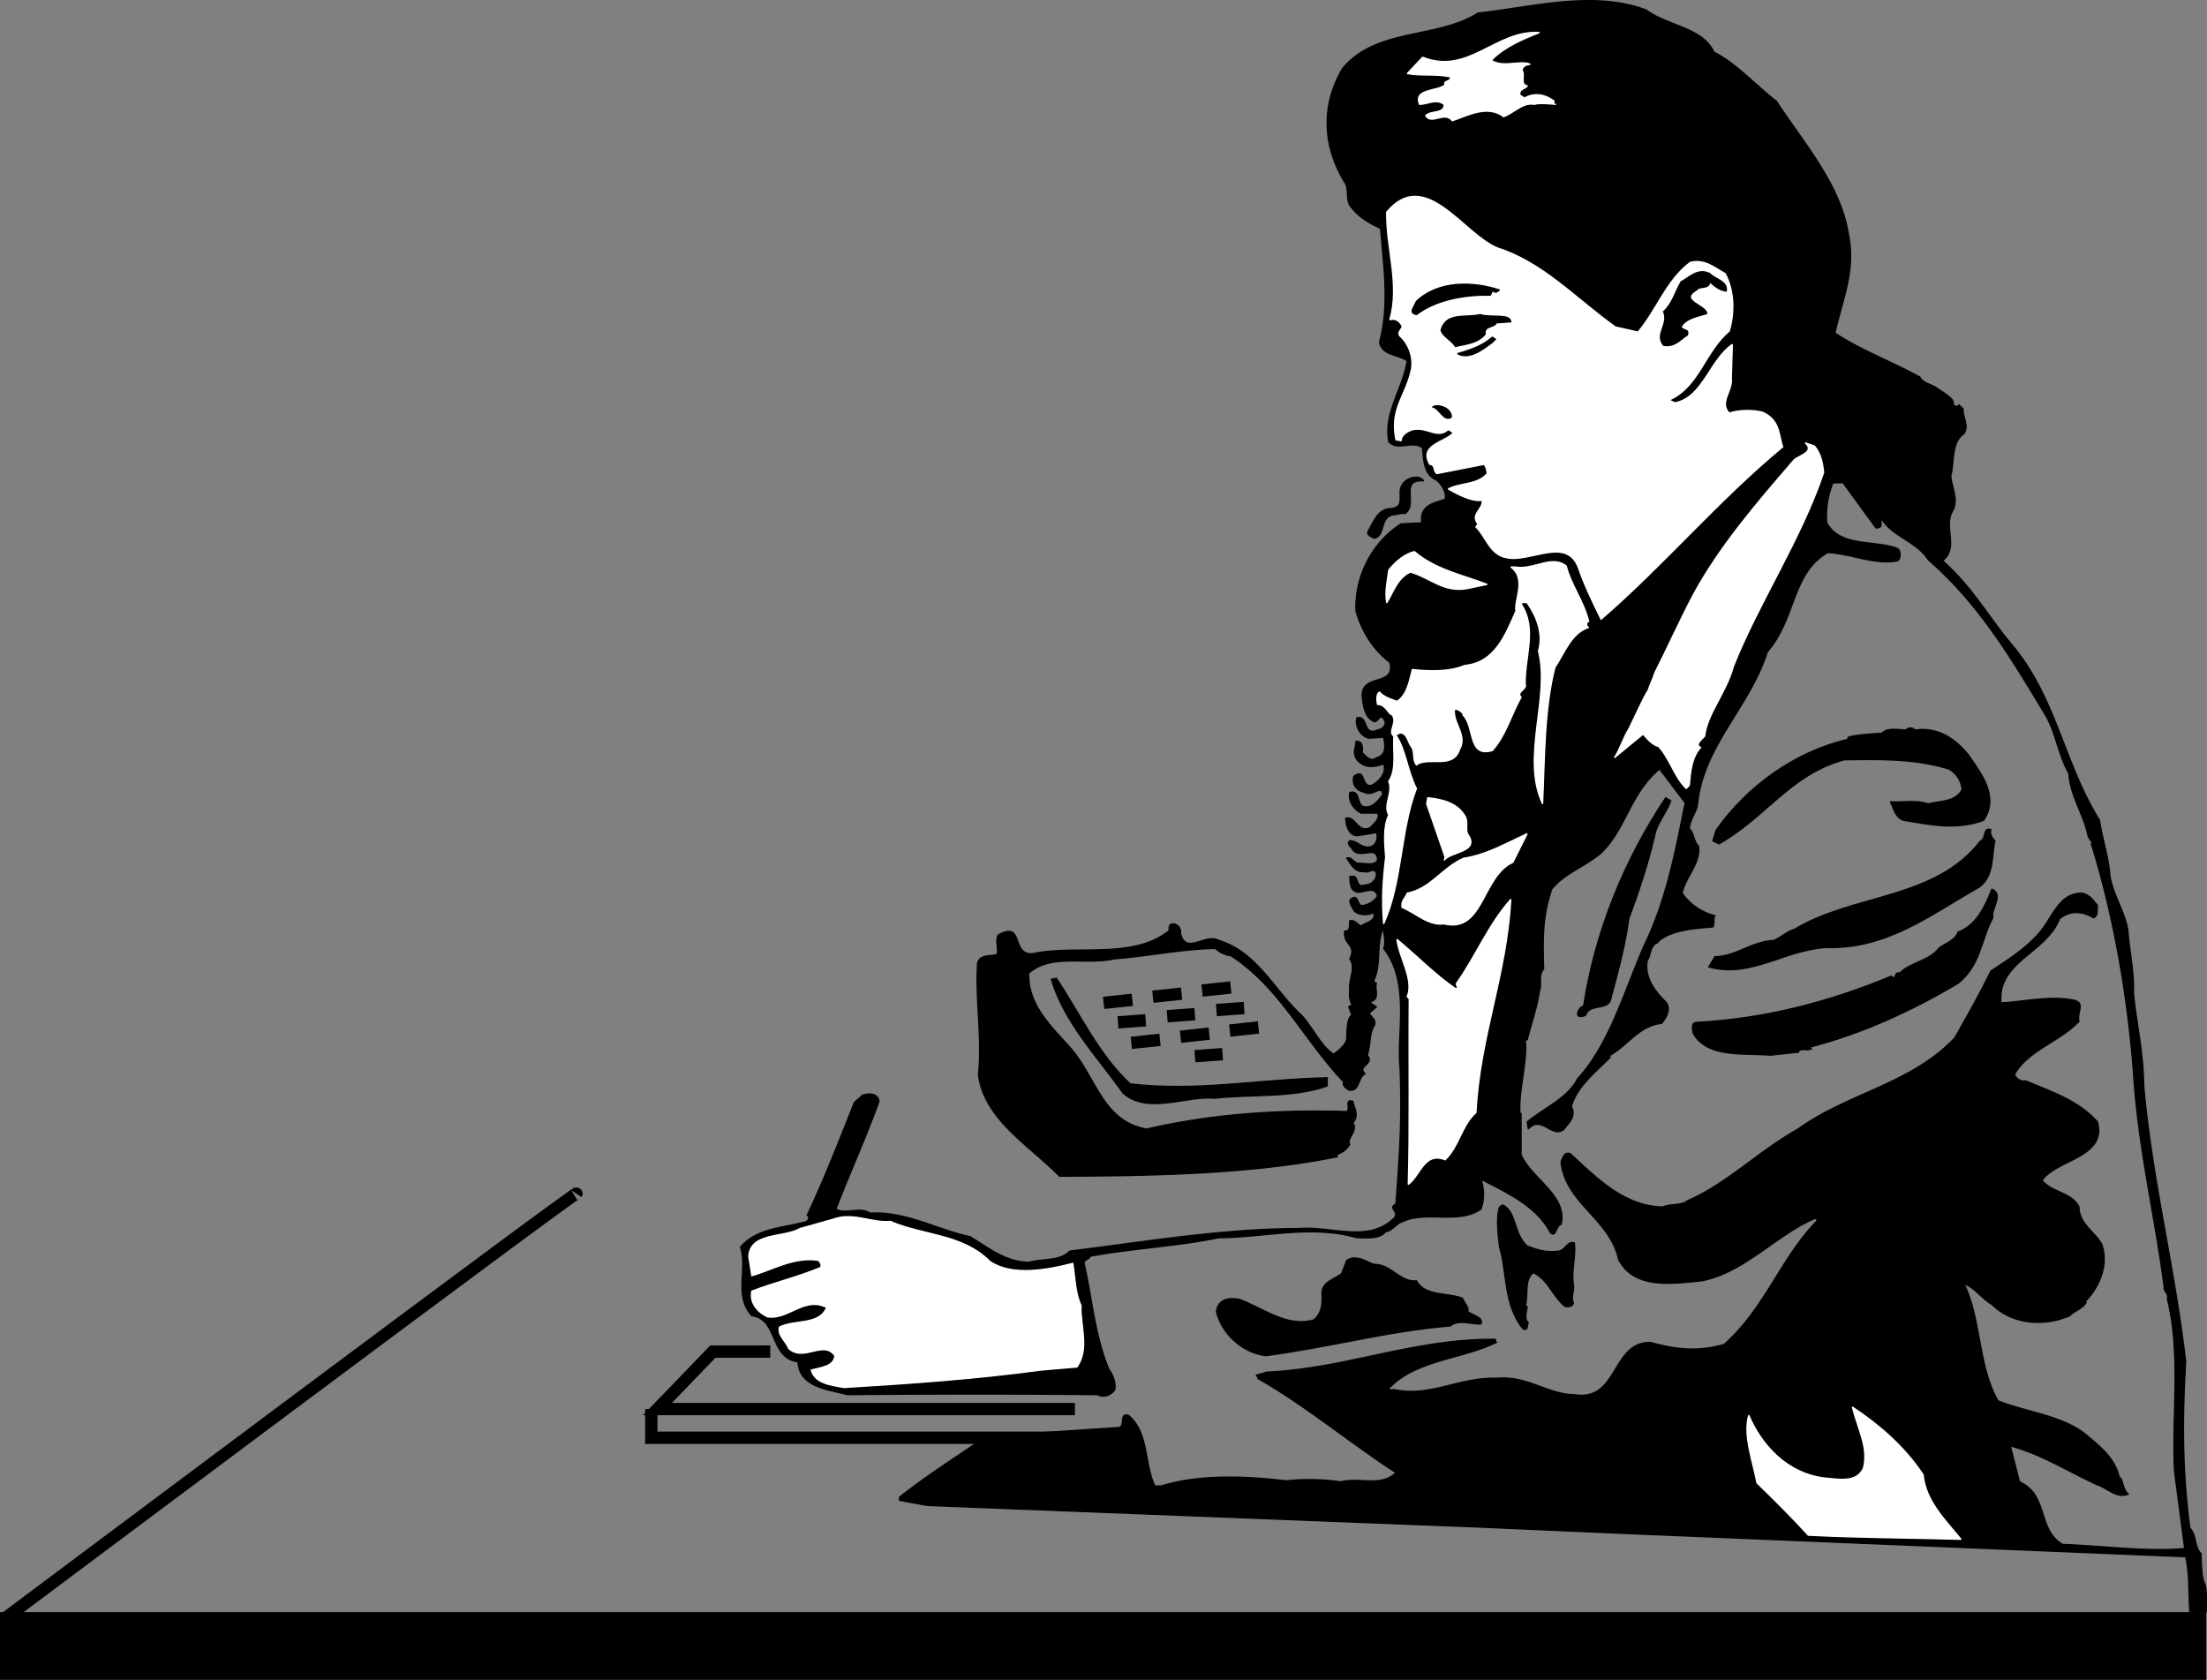 <svg xmlns="http://www.w3.org/2000/svg" width="215.176" height="163.775"><rect width="100%" height="100%" fill="#808080" stroke="none"/><path d="m95.598 140.076.203.2c-2.676 1.855-5.559 3.656-8.102 5.699v.3l2.7.5 53.699 2.102 13.601.598 55.399 2.3c.386 1.696.265 3.497.402 5.399h1.598c.125-4.422-.414-1.242-.5-5.7-.696-.702-.395-1.784-1.098-2.5-.734-5.761-.734-10.562-.402-16.199-1.055-9.242-3.274-17.644-4.098-27-.016-3.246-.797-6.484-1-9.101.086-1.645-.336-3.805-.5-5.5-.074-1.965-1.516-3.824-1.8-5.899-.137-1.824-.798-3.746-1-5.3-3.575-5.766-4.177-12.004-8.7-17.301-2.137-2.563-3.754-5.504-6.602-8 1.645-1.344.028-3.262 1-4.899.586-1.125-.132-2.265-.199-3.398.363-1.266.004-3.246 1.301-4.102.504-.824-.156-1.605-.102-2.398l-.398-.402c-.137.234-.375.117-.602 0 .348-.485-.855-1.145-1.5-1.598-.496-.387-1.515-.566-1.699-1.102-2.695-1.503-5.695-2.585-8.3-4.3.746-3.325 2.066-6.145 1.3-9.7-.734-4.726-4.273-8.746-7-12.898-2.074-1.61-3.933-3.707-6.101-4.8-1.075-2.387-4.555-2.567-6.598-4.102-5.156-1.946-11.156-.266-16.402.3-4.055 2.555-9.875 1.415-13.2 5.399-2.074 3.516-2.015 7.418.2 11.101.488.575.008 1.836.703 2.5.804 1.016 1.762 1.497 2.797 2 .285 3.696.886 7.356-.098 11.102.266 1.293 1.766 1.172 2.7 1.797-.454 2.797-2.317 5.016-1.802 7.902.926.953 2.305-.187 3.301.598.086 1.195.145 2.637 1.301 3.101.344.254 1.062 1.036.898 1.899-.914.336-2.113.457-2.3 1.703v.598l-2 .101c-2.735 1.715-4.536 5.016-4.399 8.5.524 1.856 1.606 3.715 3.301 5 .586 2.375-2.656 1.055-2.7 3.2.102 1.035.223 2.175 1.2 2.601.465-.066.586-.965 1-.102.246.516-.414.875-.7.899-1.456.637-.855-1.465-2-1.2-.238.755.305 1.837 1.2 2l1.398-.097c.164.832.286 1.734-.699 2-.574.453-.996-.148-1.398-.5.101-.488.043-1.148-.602-1.102-.015.676-.375 1.094.102 1.801.722.856 1.683.735 2.597.399.348.875-.496 1.777-1.199 2.101-1.035.153-.496-1.765-1.699-.902-.234.816.246 1.418 1.098 1.601.707.415 1.668-.843 1.703.2-.399.574-1.117 1.476-2 1.101-.496-.406-.258-1.605-1.203-1.3-.196.894.464 1.675 1.101 2h1.602c.285.515-.317.996-.703 1.398-1.235.617-1.414-1.184-2.399-.899.024.735.324 1.754 1.2 1.7l1.8-.301c.203.535-.035 1.316-.699 1.402-.777.094-1.195-.625-1.902-.601-.375.336.168.574.3.902.766.934 2.387-.566 2.403 1-.375.594-1.215.234-1.903.297-.394-.063-.695-.723-1.097-.5.465.676.824 1.398 1.699 1.3.445.216.984-.503 1.2.2.023.617-.516 1.098-1.102 1.101-1.094.415-.434-1.144-1.5-.8.047.496-.012 1.336.703 1.5.664.136 1.742-.703 2 .402-.375.574-1.098.934-1.602.898-.394-.203-.273-1.046-.898-.699-.457.313.023.793.199 1.2.426.496 1.383.496 1.898.199.387.777-.754.957-1.199 1.3-.394-.164-.637-.644-1.101-.5-.075.395.105 1.055-.5 1-.172 1.375 1.207 1.317.5 2.7.648 1.015-.133 1.797 0 3.101-.075.496-.012 1.035.3 1.5-.195-.105-.312.016-.398.098l.3.8c-.515.317-.456 1.575-.5 2.301-.015.415-.675 1.137-1.3 1.5-1.234-.843-1.957-2.523-3.102-3.8-2.632-2.383-4.316-6.164-8.097-7.301-1.258-.723-3.239 1.496-3.703-.7.047-.382-.196-.925-.797-.898-.54.094-.117.696-.5.801-3.516 2.652-8.977 1.215-13.102 2.098-2.176.195-.797-3.285-3.398-1.801-.278.676.082 1.277-.102 1.902-.715.153-1.734-.027-1.898.899-.2 3.816.46 6.996.097 10.8.543 4.356 4.926 6.875 7.903 9.899 9.023-.023 18.8-.203 27.097-1.899l-.097-.199c.625-.203 1.043-.566 1.297-1-.375-.586.886-1.304.3-2.101.645-.703.164-1.364 0-2.098-.855-.285-.195.734-.597 1-6.555-.207-13.098.215-19.5 1.7-4.399-.766-4.938-5.208-7.602-8.102-1.777-1.965-3.996-4.063-3.898-7.098 2.242-1.945 5.543-.746 8.398-1.402 2.785-.184 6.625-.965 9.801-1a2.69 2.69 0 0 0 1.5.699c4.746 3.055 7.144 8.277 11 12.3-.137.415.223.598.5.801 1.105.215.863-1.226 1.598-1.601-.852-.703 1.007-.945.203-1.797.324-.766.203-2.266.699-2.902.223-.563-.316-.805-.5-1.2l.7-.601-.7-.5c1.144-.125.484-1.324.7-1.797l-.302-.203c.805-1.484.266-3.465.903-5h.097c.047.578.227 1.297 0 1.8 2.625 3.337 1.247 8.317 1.602 11.602.184 4.813.004 7.817-.402 13.301-.793.453.226.574-.098 1.297-2.496 2.578-6.098.836-9.402 1.101-7.676.036-14.934 1.297-22.297 2.2-.977 1.015-2.719.715-4 1.101-2.317-.086-3.817-1.343-5.703-2.5-3.274-.703-6.274-2.504-9.797-2.3-.918-.684-2.418.156-3.301-.399 1.305-3.406 3.043-7.246 4.2-10.5-.138-.887-1.098-.766-1.602-.602l-.797.7c-1.457 3.695-3.078 7.777-4.602 11 .383.258-.035.738-.398.699-2.157.578-4.496.578-6.102 2.402.703 2.196-.676 4.774 1.102 6.7 2.601.355 1.703 4.136 4.5 4.5.14 2.515 3.023 2.695 4.797 3.199 7.945-.082 16.527-.082 24.402 0 .644.336 1.363.035 1.7-.5.085-.723-.157-1.383-.602-2-1.356-3.344-1.594-6.703-2.399-10.301-.035-.422.445-.3.602-.7 3.984-.741 8.664-.984 12.5-1.8 4.562-.023 9.004-1.281 13.5 0 .601-.023 2.222.219 2.797-.598.566-.023 1.105-.804 1.5-.902 2.425-1.223 5.546.277 7.8-1.297.325-.945.325-1.906 0-2.902 2.485 1.297 5.305 2.558 6.7 5.101.586.817.586-.625 1.101-.699.684-2.805-2.914-4.484-3.898-6.8v-4h-.102c-.176-2.208.785-5.266.5-7.2h.2c.445-1.727.984-3.227 1.199-4.8.265-.587-.153-1.485.402-2.102-.074-2.864-.137-5.086.8-7.801 1.345-1.602 3.083-2.082 4.798-3.5 2.488-2.422 2.785-5.723 5.703-8.2l2.5 3.301c-.977 4.817-1.817 9.317-3.903 13.7-1.875 4.136-3.433 9.836-6.597 13.199-.918 1.855-3.137 2.758-4.903 4.203l.102.7c1.305-1.427 2.383 1.034 3.5 0 .445-.587 1.223-1.247.7-2.2.585-1.988 2.323-3.305 3.8-4.8l-.2-.102c1.786-.864 2.923-2.965 5.2-3.2.184-.183 1.086-1.324.398-2.101-1.054-1.024-2.074-2.402-1.8-4 .386-.563.265-1.582 1.101-1.797h-.101c1.187-1.168 3.464-1.348 5.402-1.5.223-.328-.016-.805.2-1.102-1.235-.304-2.434-1.085-3.2-2.199.344-1.586 1.844-2.906 1.598-4.601-.473-.403-.414-1.246-.899-1.7.125-.984.664-1.523.801-2.3.523-5.703 5.145-9.606 6.8-14.899 2.845-3.285 2.364-7.664 5.9-9.699 2.343.113 4.624 1.254 6.8.797.344-.145.344-.984 0-1.2-2.234-.863-5.535-.085-6.902-2.5-.075-1.542.105-2.562.601-3.898h1l3.2 4.399c.163-.004.347-.004.5-.2-.036-.164.085-.406-.098-.5l.199-.101c1.062 1.637 3.402 2.176 4.5 3.902 4.965 4.336 8.023 9.496 11.398 15.098 1.067 1.777 1.246 3.875 2.301 5.703.145 2.254 1.524 4.172 1.899 6.2l.402.597-.102.101c2.145 6.875 3.528 14.735 4.102 22.2.445 7.355 2.062 13.836 3 21-.098.398.504.695.3 1.101 1.344 5.477.446 11.055.7 16.801l1 7.598c-3.777.336-7.914-.262-11.902-.399-2.493-1.484-1.352-4.843-4.2-6.101l-.898-3.5c3.023.797 5.605 2.476 8.5 3.8.945.297 1.902 1.375 3 .899-.617-.543-.438-1.441-.902-1.7-.375-1.843-2.055-3.163-3.598-4.398-2.414-1.644-5.535-1.945-8.2-3-1.956-3.445-1.597-7.824-3.3-11.402.926.277 1.766 1.476 2.7 2 2.003 1.996 5.183 2.176 7.6 1.101.524-.542 1.184-.605 1.598-1.3l-.097-.098c1.242-1.187 2.383-3.465 1.597-5.602-.652-1.164-2.214-2.003-2.199-3.601-.734-1.461-2.656-1.402-3.601-2.598 1.425-2.043 6.347-2.226 5.402-5.699-1.875-2.105-4.516-2.945-7-4-.516.094-.875-.207-1.102-.602 1.305-2.363 4.426-3.203 6.301-5.199-.254-.886.766-1.906-.7-2.101-2.253-.403-4.776.195-6.901.3-.395-4.003 4.406-4.843 5.703-8.199 1.043-.847 2.242-.726 3.297-.101.507-.145.328-.746.402-1.2-.438-.503-.676-.984-1.5-1.199-2.297-.027-2.895 2.434-4.2 3.899-1.398 1.597-3.077 2.617-4.702 3.699-1.075 2.215-2.274 4.316-3.5 6.5-4.293 4.535-10.414 5.375-15.297 8.902-4.055 2.297-6.875 5.297-10.801 7-.457.457-1.656.274-2.402.598-3.754-.082-6.454-2.844-9-5.2-.633-.222-.754.497-.899.801.387 4.016 4.766 5.575 5.602 9.5 1.504 2.977 5.285 2.375 8.097 2.102 4.207-.805 7.325-4.527 11.102-6.102l.2.2c-3.556 3.597-5.114 8.578-9.102 12.101-2.614.735-4.653.496-7.2-.199-3.812-.027-3.093 5.793-7.398 5.098-2.598-.024-4.637-1.883-7.5-1.598-3.676-.164-6.555 1.875-10.102 1.098-.175-.004-.355.117-.5-.098 2.606-2.785 7.106-2.844 10.5-4.5-.093-.086-.093-.207-.097-.3-7.918-.087-14.578 2.855-22.301 3.198l-1 .301.2.301h-.102c4.425 2.473 9.046 6.312 13.5 9.2-1.454 1.433-3.555.413-5.399.898a20.731 20.731 0 0 0-5.3-.098c-4.196-.504-8.516-.625-12.2.5h-.601c-1.055-2.207-.575-5.266-2.598-6.902-.918-.223-.258 1.035-.902 1.199l-13.5.902"/><path fill="none" stroke="#000" stroke-linecap="square" stroke-miterlimit="2" stroke-width=".12" d="m95.598 140.076.203.2c-2.676 1.855-5.559 3.656-8.102 5.699v.3l2.7.5 53.699 2.102 13.601.598 55.399 2.3c.386 1.696.265 3.497.402 5.399h1.598c.125-4.422-.414-1.242-.5-5.7-.696-.702-.395-1.784-1.098-2.5-.734-5.761-.734-10.562-.402-16.199-1.055-9.242-3.274-17.644-4.098-27-.016-3.246-.797-6.484-1-9.101.086-1.645-.336-3.805-.5-5.5-.074-1.965-1.516-3.824-1.8-5.899-.137-1.824-.798-3.746-1-5.3-3.575-5.766-4.177-12.004-8.7-17.301-2.137-2.563-3.754-5.504-6.602-8 1.645-1.344.028-3.262 1-4.899.586-1.125-.132-2.265-.199-3.398.363-1.266.004-3.246 1.301-4.102.504-.824-.156-1.605-.102-2.398l-.398-.402c-.137.234-.375.117-.602 0 .348-.485-.855-1.145-1.5-1.598-.496-.387-1.515-.566-1.699-1.102-2.695-1.503-5.695-2.585-8.3-4.3.746-3.325 2.066-6.145 1.3-9.7-.734-4.726-4.273-8.746-7-12.898-2.074-1.61-3.933-3.707-6.101-4.8-1.075-2.387-4.555-2.567-6.598-4.102-5.156-1.946-11.156-.266-16.402.3-4.055 2.555-9.875 1.415-13.2 5.399-2.074 3.516-2.015 7.418.2 11.101.488.575.008 1.836.703 2.5.804 1.016 1.762 1.497 2.797 2 .285 3.696.886 7.356-.098 11.102.266 1.293 1.766 1.172 2.7 1.797-.454 2.797-2.317 5.016-1.802 7.902.926.953 2.305-.187 3.301.598.086 1.195.145 2.637 1.301 3.101.344.254 1.062 1.036.898 1.899-.914.336-2.113.457-2.3 1.703v.598l-2 .101c-2.735 1.715-4.536 5.016-4.399 8.5.524 1.856 1.606 3.715 3.301 5 .586 2.375-2.656 1.055-2.7 3.2.102 1.035.223 2.175 1.2 2.601.465-.066.586-.965 1-.102.246.516-.414.875-.7.899-1.456.637-.855-1.465-2-1.2-.238.755.305 1.837 1.2 2l1.398-.097c.164.832.286 1.734-.699 2-.574.453-.996-.148-1.398-.5.101-.488.043-1.148-.602-1.102-.015.676-.375 1.094.102 1.801.722.856 1.683.735 2.597.399.348.875-.496 1.777-1.199 2.101-1.035.153-.496-1.765-1.699-.902-.234.816.246 1.418 1.098 1.601.707.415 1.668-.843 1.703.2-.399.574-1.117 1.476-2 1.101-.496-.406-.258-1.605-1.203-1.3-.196.894.464 1.675 1.101 2h1.602c.285.515-.317.996-.703 1.398-1.235.617-1.414-1.184-2.399-.899.024.735.324 1.754 1.2 1.7l1.8-.301c.203.535-.035 1.316-.699 1.402-.777.094-1.195-.625-1.902-.601-.375.336.168.574.3.902.766.934 2.387-.566 2.403 1-.375.594-1.215.234-1.903.297-.394-.063-.695-.723-1.097-.5.465.676.824 1.398 1.699 1.3.445.216.984-.503 1.2.2.023.617-.516 1.098-1.102 1.101-1.094.415-.434-1.144-1.5-.8.047.496-.012 1.336.703 1.5.664.136 1.742-.703 2 .402-.375.574-1.098.934-1.602.898-.394-.203-.273-1.046-.898-.699-.457.313.023.793.199 1.2.426.496 1.383.496 1.898.199.387.777-.754.957-1.199 1.3-.394-.164-.637-.644-1.101-.5-.075.395.105 1.055-.5 1-.172 1.375 1.207 1.317.5 2.7.648 1.015-.133 1.797 0 3.101-.075.496-.012 1.035.3 1.5-.195-.105-.312.016-.398.098l.3.8c-.515.317-.456 1.575-.5 2.301-.015.415-.675 1.137-1.3 1.5-1.234-.843-1.957-2.523-3.102-3.8-2.632-2.383-4.316-6.164-8.097-7.301-1.258-.723-3.239 1.496-3.703-.7.047-.382-.196-.925-.797-.898-.54.094-.117.696-.5.801-3.516 2.652-8.977 1.215-13.102 2.098-2.176.195-.797-3.285-3.398-1.801-.278.676.082 1.277-.102 1.902-.715.153-1.734-.027-1.898.899-.2 3.816.46 6.996.097 10.8.543 4.356 4.926 6.875 7.903 9.899 9.023-.023 18.8-.203 27.097-1.899l-.097-.199c.625-.203 1.043-.566 1.297-1-.375-.586.886-1.304.3-2.101.645-.703.164-1.364 0-2.098-.855-.285-.195.734-.597 1-6.555-.207-13.098.215-19.5 1.7-4.399-.766-4.938-5.208-7.602-8.102-1.777-1.965-3.996-4.063-3.898-7.098 2.242-1.945 5.543-.746 8.398-1.402 2.785-.184 6.625-.965 9.8-1 .423.394.966.636 1.5.699 4.747 3.055 7.145 8.277 11 12.3-.136.415.224.598.5.801 1.106.215.864-1.226 1.599-1.601-.852-.703 1.007-.945.203-1.797.324-.766.203-2.266.699-2.902.223-.563-.316-.805-.5-1.2l.7-.601-.7-.5c1.144-.125.484-1.324.7-1.797l-.302-.203c.805-1.484.266-3.465.903-5h.097c.047.578.227 1.297 0 1.8 2.625 3.337 1.246 8.317 1.602 11.602.184 4.813.004 7.817-.402 13.301-.793.453.226.574-.098 1.297-2.496 2.578-6.098.836-9.402 1.101-7.676.036-14.934 1.297-22.297 2.2-.977 1.015-2.72.715-4 1.101-2.317-.086-3.817-1.343-5.703-2.5-3.274-.703-6.274-2.504-9.797-2.3-.918-.684-2.418.156-3.301-.399 1.305-3.406 3.043-7.246 4.2-10.5-.138-.887-1.099-.766-1.602-.602l-.797.7c-1.457 3.695-3.078 7.777-4.602 11 .383.258-.035.738-.398.699-2.157.578-4.496.578-6.102 2.402.703 2.196-.676 4.774 1.102 6.7 2.601.355 1.703 4.136 4.5 4.5.14 2.515 3.023 2.695 4.797 3.199 7.945-.082 16.527-.082 24.402 0 .644.336 1.363.035 1.7-.5.085-.723-.157-1.383-.602-2-1.356-3.344-1.594-6.703-2.399-10.301-.035-.422.445-.3.602-.7 3.984-.741 8.664-.984 12.5-1.8 4.562-.023 9.004-1.281 13.5 0 .601-.023 2.222.219 2.797-.598.566-.023 1.105-.804 1.5-.902 2.425-1.223 5.546.277 7.8-1.297.325-.945.325-1.906 0-2.902 2.485 1.297 5.305 2.558 6.7 5.101.586.817.586-.625 1.101-.699.684-2.805-2.914-4.484-3.898-6.8v-4h-.102c-.176-2.208.785-5.266.5-7.2h.2c.445-1.727.984-3.227 1.199-4.8.265-.587-.153-1.485.402-2.102-.074-2.864-.137-5.086.8-7.801 1.344-1.602 3.083-2.082 4.798-3.5 2.488-2.422 2.785-5.723 5.703-8.2l2.5 3.301c-.977 4.817-1.817 9.317-3.903 13.7-1.875 4.136-3.433 9.836-6.597 13.199-.918 1.855-3.137 2.758-4.903 4.203l.102.7c1.305-1.427 2.383 1.034 3.5 0 .445-.587 1.223-1.247.7-2.2.585-1.988 2.323-3.305 3.8-4.8l-.2-.102c1.786-.864 2.923-2.965 5.2-3.2.184-.183 1.086-1.324.398-2.101-1.054-1.024-2.074-2.402-1.8-4 .386-.563.265-1.582 1.101-1.797h-.101c1.187-1.168 3.464-1.348 5.402-1.5.223-.328-.016-.805.2-1.102-1.235-.304-2.434-1.085-3.2-2.199.344-1.586 1.844-2.906 1.598-4.601-.473-.403-.414-1.246-.899-1.7.125-.984.664-1.523.801-2.3.523-5.703 5.145-9.606 6.8-14.899 2.845-3.285 2.364-7.664 5.9-9.699 2.343.113 4.624 1.254 6.8.797.344-.145.344-.984 0-1.2-2.234-.863-5.535-.085-6.902-2.5-.075-1.542.105-2.562.601-3.898h1l3.2 4.399c.163-.004.347-.004.5-.2-.036-.164.085-.406-.098-.5l.199-.101c1.063 1.637 3.402 2.176 4.5 3.902 4.965 4.336 8.023 9.496 11.398 15.098 1.067 1.777 1.247 3.875 2.301 5.703.145 2.254 1.524 4.172 1.899 6.2l.402.597-.102.101c2.145 6.875 3.528 14.735 4.102 22.2.445 7.355 2.063 13.836 3 21-.098.398.504.695.3 1.101 1.345 5.477.446 11.055.7 16.801l1 7.598c-3.777.336-7.914-.262-11.902-.399-2.493-1.484-1.352-4.843-4.2-6.101l-.898-3.5c3.023.797 5.605 2.476 8.5 3.8.945.297 1.902 1.375 3 .899-.617-.543-.438-1.441-.902-1.7-.375-1.843-2.055-3.163-3.598-4.398-2.414-1.644-5.535-1.945-8.2-3-1.956-3.445-1.597-7.824-3.3-11.402.926.277 1.766 1.476 2.7 2 2.003 1.996 5.183 2.176 7.6 1.101.524-.542 1.184-.605 1.598-1.3l-.097-.098c1.242-1.187 2.383-3.465 1.597-5.602-.652-1.164-2.214-2.003-2.199-3.601-.734-1.461-2.656-1.402-3.601-2.598 1.425-2.043 6.347-2.226 5.402-5.699-1.875-2.105-4.516-2.945-7-4-.516.094-.875-.207-1.102-.602 1.305-2.363 4.426-3.203 6.301-5.199-.254-.886.766-1.906-.699-2.101-2.254-.403-4.777.195-6.902.3-.395-4.003 4.406-4.843 5.703-8.199 1.043-.847 2.242-.726 3.297-.101.507-.145.328-.746.402-1.2-.438-.503-.676-.984-1.5-1.199-2.297-.027-2.895 2.434-4.2 3.899-1.398 1.597-3.077 2.617-4.702 3.699-1.075 2.215-2.274 4.316-3.5 6.5-4.293 4.535-10.414 5.375-15.297 8.902-4.055 2.297-6.875 5.297-10.801 7-.457.457-1.656.274-2.402.598-3.754-.082-6.454-2.844-9-5.2-.633-.222-.754.497-.899.801.387 4.016 4.766 5.575 5.602 9.5 1.504 2.977 5.285 2.375 8.097 2.102 4.207-.805 7.325-4.527 11.102-6.102l.2.2c-3.556 3.597-5.114 8.578-9.102 12.101-2.614.735-4.653.496-7.2-.199-3.812-.027-3.093 5.793-7.398 5.098-2.598-.024-4.637-1.883-7.5-1.598-3.676-.164-6.555 1.875-10.102 1.098-.175-.004-.355.117-.5-.098 2.606-2.785 7.106-2.844 10.5-4.5-.093-.086-.093-.207-.097-.3-7.918-.087-14.578 2.855-22.301 3.198l-1 .301.2.301h-.102c4.425 2.473 9.046 6.312 13.5 9.2-1.454 1.433-3.555.413-5.399.898a20.731 20.731 0 0 0-5.3-.098c-4.196-.504-8.516-.625-12.2.5h-.601c-1.055-2.207-.575-5.266-2.598-6.902-.918-.223-.258 1.035-.902 1.199zm0 0"/><path fill="#fff" d="m138.7 5.576-1.5 1.598c1.405.254 2.663.016 4.1.3h.098c.145.555-.753.317-.5.801-.792.653-3.132.356-2.5 1.899.747.016 1.586-.586 2.403 0 .023.976-1.297.555-1.801 1.101.563.954 1.824-.484 2.598.5 1.508-.507 3.425-1.585 5-.398 1.008-.348 1.847-1.426 3-1.203.527-.164 1.425-.043 2.101 0-.433.074-.015-.344-.3-.399-.735-.546-1.813-.785-2.801-.199-.094-.168-.274-.168-.399-.3-.176-.586.606-.645.7-.899-.754-.168-.153-1.066-.5-1.5-.016-.406.464-.586.8-.602-.816-.464-2.676.375-3.8-.398 1.367-1.387 3.226-2.11 4.699-2.703-4.235-.305-6.934 4.195-11.399 2.402"/><path fill="none" stroke="#fff" stroke-linecap="square" stroke-miterlimit="2" stroke-width=".12" d="m138.7 5.576-1.5 1.598c1.405.254 2.663.016 4.1.3h.098c.145.555-.753.317-.5.801-.792.653-3.132.356-2.5 1.899.747.016 1.586-.586 2.403 0 .023.976-1.297.555-1.801 1.101.563.954 1.824-.484 2.598.5 1.508-.507 3.425-1.585 5-.398 1.008-.348 1.847-1.426 3-1.203.527-.164 1.425-.043 2.101 0-.433.074-.015-.344-.3-.399-.735-.546-1.813-.785-2.801-.199-.094-.168-.274-.168-.399-.3-.176-.586.606-.645.7-.899-.754-.168-.153-1.066-.5-1.5-.016-.406.464-.586.8-.602-.816-.464-2.676.375-3.8-.398 1.367-1.387 3.226-2.11 4.699-2.703-4.235-.305-6.934 4.195-11.399 2.402zm0 0"/><path fill="#fff" d="M135.2 20.674c-.075 3.437 1.304 7.098.3 10.5.586-.164.945.137 1.2.601.046.317-.555.614-.2 1 .965.875 1.324 2.254 1.098 3.301-.555 2.555-2.114 3.754-1.5 6.801.168.012.347.074.5.098.027-.625.746-.985 1.203-1.098 1.402-.246 2.363.953 3.398 0l.5.297c-.637.898-3.453 1.137-2.3 3.102.585.015.285.675.699.898l4.601-.899c.203.254.266.555.301.899-1.055 1.156-2.617.855-3.8 1.5.945.555 2.386 1.277 3.3 1.101.164.836-1.215 1.375-.402 2.301l-.2.301c1.004.992 1.368 2.734 3 3 2.266.512 5.868-2.125 7 1 .547 1.613 1.446 3.473 2.2 5 6.027-5.187 11.304-11.488 17.703-16.8-.399-1.286-.278-2.665-2-3.403-.977-.223-2.239-.223-3.203.101-1.012-1.046.367-2.183.203-3.398l.097-3.3c-2.214 1.515-2.875 5.175-5.597 5.698-.156-.105-.399-.105-.5-.3 2.863-1.305 3.402-4.664 5.797-6.7.547-1.804.488-3.964-.399-5.601-1.156-.645-1.996-1.422-3.398-1.098-2.317 1.715-3.278 4.653-5.102 6.801l-2.199-.5c-3.836-2.727-7.016-6.266-11.5-7.703-3.316-1.324-7.035-7.984-10.8-3.5"/><path fill="none" stroke="#fff" stroke-linecap="square" stroke-miterlimit="2" stroke-width=".12" d="M135.2 20.674c-.075 3.437 1.304 7.098.3 10.5.586-.164.945.137 1.2.601.046.317-.555.614-.2 1 .965.875 1.324 2.254 1.098 3.301-.555 2.555-2.114 3.754-1.5 6.801.168.012.347.074.5.098.027-.625.746-.985 1.203-1.098 1.402-.246 2.363.953 3.398 0l.5.297c-.637.898-3.453 1.137-2.3 3.101.585.016.285.676.699.899l4.601-.899c.203.254.266.555.301.899-1.055 1.156-2.617.855-3.8 1.5.945.555 2.386 1.277 3.3 1.101.164.836-1.215 1.375-.402 2.301l-.2.301c1.004.992 1.368 2.734 3 3 2.266.512 5.868-2.125 7 1 .547 1.613 1.446 3.473 2.2 5 6.027-5.187 11.304-11.488 17.703-16.8-.399-1.286-.278-2.665-2-3.403-.977-.223-2.239-.223-3.203.101-1.012-1.046.367-2.183.203-3.398l.097-3.3c-2.214 1.515-2.875 5.175-5.597 5.698-.156-.105-.399-.105-.5-.3 2.863-1.305 3.402-4.664 5.797-6.7.547-1.804.488-3.964-.399-5.601-1.156-.645-1.996-1.422-3.398-1.098-2.317 1.715-3.278 4.653-5.102 6.801l-2.199-.5c-3.836-2.727-7.016-6.266-11.5-7.703-3.316-1.324-7.035-7.984-10.8-3.5zm0 0"/><path d="M162.2 30.377c.523 1.293-.915 2.195 0 3.297 1.124.156 1.605-.563 2.3-1 .266-.645-.457-.402-.602-.797.446-.867 1.707-1.047 2.5-1.3-.015-.825-2.773-1.247-1-2.302.325-.445 1.227-.023 1.301-.8.465.414.946.836 1.602.902.183-.965-1.078-1.148-1.602-1.703-1.156-.582-1.996.375-2.8.8-.575 1.016-.876 2.157-1.7 2.903"/><path fill="none" stroke="#000" stroke-linecap="square" stroke-miterlimit="2" stroke-width=".12" d="M162.2 30.377c.523 1.293-.915 2.195 0 3.297 1.124.156 1.605-.563 2.3-1 .266-.645-.457-.402-.602-.797.446-.867 1.707-1.047 2.5-1.3-.015-.825-2.773-1.247-1-2.302.325-.445 1.227-.023 1.301-.8.465.414.946.836 1.602.902.183-.965-1.078-1.148-1.602-1.703-1.156-.582-1.996.375-2.8.8-.575 1.016-.876 2.157-1.7 2.903zm0 0"/><path d="M137.7 30.174c-.114.418.245.418.398.5 2.007-1.524 4.886-1.945 7.203-1.899l.199-.398c.184-.008.246.172.398.098l.301-.2c-2.613-.863-5.976-.925-8.101 1.102l-.399.797"/><path fill="none" stroke="#000" stroke-linecap="square" stroke-miterlimit="2" stroke-width=".12" d="M137.7 30.174c-.114.418.245.418.398.5 2.007-1.524 4.886-1.945 7.203-1.899l.199-.398c.184-.008.246.172.398.098l.301-.2c-2.613-.863-5.976-.925-8.101 1.102zm0 0"/><path d="M140.5 32.174c.145.637 1.043.996 1.398 1.601 1.086-.246 2.164-.304 2.903-1.199-.137-.847.883-.605 1.097-1.101l1.403-.098c-.055-.848-1.977-.367-3-.703-1.438.336-3.297-.262-3.801 1.5"/><path fill="none" stroke="#000" stroke-linecap="square" stroke-miterlimit="2" stroke-width=".12" d="M140.5 32.174c.145.637 1.043.996 1.398 1.601 1.086-.246 2.164-.304 2.903-1.199-.137-.847.883-.605 1.097-1.101l1.403-.098c-.055-.848-1.977-.367-3-.703-1.438.336-3.297-.262-3.801 1.5zm0 0"/><path d="M142.098 34.475c1.125.675 2.566-.465 3.402-1.098l.3-.3-.3-.2c-.957.832-2.156 1.254-3.402 1.598"/><path fill="none" stroke="#000" stroke-linecap="square" stroke-miterlimit="2" stroke-width=".12" d="M142.098 34.475c1.125.675 2.566-.465 3.402-1.098l.3-.3-.3-.2c-.957.832-2.156 1.254-3.402 1.598zm0 0"/><path d="M139.7 39.674c.702.215 1.066 1.476 1.8 1 .043-.965-1.457-1.324-1.8-1"/><path fill="none" stroke="#000" stroke-linecap="square" stroke-miterlimit="2" stroke-width=".12" d="M139.7 39.674c.702.215 1.066 1.476 1.8 1 .043-.965-1.457-1.324-1.8-1zm0 0"/><path fill="#fff" d="M174.8 44.975c-3.437 3.976-7.155 8.297-9.702 13-1.293 2.437-2.555 5.254-3.797 7.699-.078.375-.496 1.215-.602 1.601-.613.997-1.273 2.555-1.898 3.801-.457.676-.817 1.875-1.403 2.801l2.801-2.3c.363.413.906 1.073 1.5 1.198 1.145 1.254 1.504 2.934 2.7 4.102l.3-.3c.125-1.407.246-2.727 1.102-3.7-.555-.285.043-.707.398-1.102.246-2.183 2.106-4.226 2.801-6.8 2.484-6.246 6.563-12.305 8.8-18.899-.077-.847-.257-1.867-.902-2.601l-.898-.301c1.063.976-.914 1.277-1.2 1.8"/><path fill="none" stroke="#fff" stroke-linecap="square" stroke-miterlimit="2" stroke-width=".12" d="M174.8 44.975c-3.437 3.976-7.155 8.297-9.702 13-1.293 2.437-2.555 5.254-3.797 7.699-.078.375-.496 1.215-.602 1.601-.613.997-1.273 2.555-1.898 3.801-.457.676-.817 1.875-1.403 2.801l2.801-2.3c.363.413.906 1.073 1.5 1.198 1.145 1.254 1.504 2.934 2.7 4.102l.3-.3c.125-1.407.246-2.727 1.102-3.7-.555-.285.043-.707.398-1.102.246-2.183 2.106-4.226 2.801-6.8 2.484-6.246 6.563-12.305 8.8-18.899-.077-.847-.257-1.867-.902-2.601l-.898-.301c1.063.976-.914 1.277-1.2 1.8zm0 0"/><path d="M136.7 47.275c-.555.774.405 2.094-1 2.301-1.356-.027-1.774 1.293-2.302 2.2-.253.355.348.593.602.699 1.125-.223.465-2.086 1.898-2.301.368.035.664-.203 1.102-.098 1.305-.945-.617-3.347 1.8-3.199-.495-.687-1.757-.266-2.1.398"/><path fill="none" stroke="#000" stroke-linecap="square" stroke-miterlimit="2" stroke-width=".12" d="M136.7 47.275c-.555.774.405 2.094-1 2.301-1.356-.027-1.774 1.293-2.302 2.2-.253.355.348.593.602.699 1.125-.223.465-2.086 1.898-2.301.368.035.664-.203 1.102-.098 1.305-.945-.617-3.347 1.8-3.199-.495-.687-1.757-.266-2.1.398zm0 0"/><path fill="#fff" d="M135.398 55.576c-.152 1.176-.394 2.133-.199 3.2.645-1.004 1.004-2.387 2.301-3 1.945.554 3.266 2.054 5.598 1.601l1.902-.402c-2.438-.946-5.016-1.426-7.102-3.2-.914.215-1.812.934-2.5 1.801"/><path fill="none" stroke="#fff" stroke-linecap="square" stroke-miterlimit="2" stroke-width=".12" d="M135.398 55.576c-.152 1.176-.394 2.133-.199 3.2.645-1.004 1.004-2.387 2.301-3 1.945.554 3.266 2.054 5.598 1.601l1.902-.402c-2.438-.946-5.016-1.426-7.102-3.2-.914.215-1.812.934-2.5 1.801zm0 0"/><path fill="#fff" d="M147.3 55.275c1.563 1.176.305 3.215.5 4.301-1.034 2.336-2.054 5.035-5 5.301-1.495.633-3.417.574-5.1.398-.298 1.075-.477 2.454-1.5 3.102-.595-.227-1.255-.406-1.7-.902-.336.136-.277.855-.2 1.199.825.016 1.005.918 1.4 1 .624.695-.454 1.656.198 2.101-.113 1.477.305 3.215-.5 4.399.446 1.156-.574 2.238 0 3.3-.574 1.098-.394 2.895-.3 4.102-.274 2.274-.395 4.196-.2 6.5 1.848-4.047 1.606-9.027 3.2-13.199-.875-1.707-1.055-3.867-2-5.203 1.007-.762 1.187.855 1.5 1.101.406.657.047 1.196.5 1.801 1.168-.847 3.566.473 4.203-1.5.804-1.386-.637-2.527-.5-3.902.465-.125.762.418 1 .5h-.203c1.226 1.117.445 4.238 2.902 3.5 1.324-1.484 1.805-3.402 2.8-5.2-.515-.542.626-.722.4-1.3-.016-2.785 1.183-5.422-.4-7.797.145-.207.384-.148.598-.102.926 1.336 1.586 3.016 1.102 4.7 1.145 4.554-1.734 10.375.398 14.902.207-4.285.145-9.148 1.2-13.3.988-1.485 1.586-3.348 3.3-3.903-.273-.043-.273-.582 0-.598-.515-2.027-1.714-3.527-2.199-5.402-1.433-1.125-3.176.437-5 .101h-.398"/><path fill="none" stroke="#fff" stroke-linecap="square" stroke-miterlimit="2" stroke-width=".12" d="M147.3 55.275c1.563 1.176.305 3.215.5 4.301-1.034 2.336-2.054 5.035-5 5.301-1.495.633-3.417.574-5.1.398-.298 1.075-.477 2.454-1.5 3.102-.595-.227-1.255-.406-1.7-.902-.336.136-.277.855-.2 1.199.825.016 1.005.918 1.4 1 .624.695-.454 1.656.198 2.101-.113 1.477.305 3.215-.5 4.399.446 1.156-.574 2.238 0 3.3-.574 1.098-.394 2.895-.3 4.102-.274 2.274-.395 4.196-.2 6.5 1.848-4.047 1.606-9.027 3.2-13.199-.875-1.707-1.055-3.867-2-5.203 1.007-.762 1.187.855 1.5 1.101.406.657.047 1.196.5 1.801 1.168-.847 3.566.473 4.203-1.5.804-1.386-.637-2.527-.5-3.902.465-.125.762.418 1 .5h-.203c1.226 1.117.445 4.238 2.902 3.5 1.324-1.484 1.805-3.402 2.8-5.2-.515-.542.626-.722.4-1.3-.016-2.785 1.183-5.422-.4-7.797.145-.207.384-.148.598-.102.926 1.336 1.586 3.016 1.102 4.7 1.145 4.554-1.734 10.375.398 14.902.207-4.285.145-9.148 1.2-13.3.988-1.485 1.586-3.348 3.3-3.903-.273-.043-.273-.582 0-.598-.515-2.027-1.714-3.527-2.199-5.402-1.433-1.125-3.176.437-5 .101zm0 0"/><path d="M183.5 71.475c-1.098.097-2.535.156-3.3.402-.075.113-.016.172 0 .2-5.114 1.175-9.856 4.534-12.9 8.898l-.3 1 .598.3c4.668-2.664 6.945-6.746 12.203-8.199 3.683-.047 6.922-.105 10.199.899a2.533 2.533 0 0 1 1.3 2c-.675 1.254-2.116 1.074-3.3 1.402-1.098-.387-2.477-.148-3.7-.203.262.418.446 1.555 1.298 1.8 2.746.477 5.265.958 7.8 0 1.547-2.284-.195-4.503-1.5-6.398-1.214-1.465-2.836-2.726-5.199-2.402-.215-.324-.875-.203-.8 0-.856-.023-1.876-.262-2.399.3"/><path fill="none" stroke="#000" stroke-linecap="square" stroke-miterlimit="2" stroke-width=".12" d="M183.5 71.475c-1.098.097-2.535.156-3.3.402-.075.113-.016.172 0 .2-5.114 1.175-9.856 4.534-12.9 8.898l-.3 1 .598.3c4.668-2.664 6.945-6.746 12.203-8.199 3.683-.047 6.922-.105 10.199.899a2.533 2.533 0 0 1 1.3 2c-.675 1.254-2.116 1.074-3.3 1.402-1.098-.387-2.477-.148-3.7-.203.262.418.446 1.555 1.298 1.8 2.746.477 5.265.958 7.8 0 1.547-2.284-.195-4.503-1.5-6.398-1.214-1.465-2.836-2.726-5.199-2.402-.215-.324-.875-.203-.8 0-.856-.024-1.876-.262-2.399.3zm0 0"/><path d="M154.398 98.076c-.312.074-.554.434-.597.801.043.352.582.234.797.098.386-1.125 1.945-.465 2.402-1.399.504-1.945 1.465-5.246 1.8-8 .985-2.644 1.884-5.347 2.5-8 .223-1.304 1.126-2.207 1.598-3.5l-.5-.3c-4.054 6.093-6.875 12.996-8 20.3"/><path fill="none" stroke="#000" stroke-linecap="square" stroke-miterlimit="2" stroke-width=".12" d="M154.398 98.076c-.312.074-.554.434-.597.801.043.352.582.234.797.098.386-1.125 1.945-.465 2.402-1.399.504-1.945 1.465-5.246 1.8-8 .985-2.644 1.884-5.347 2.5-8 .223-1.304 1.126-2.207 1.598-3.5l-.5-.3c-4.054 6.093-6.875 12.996-8 20.3zm0 0"/><path fill="#fff" d="m139.098 78.377 1.8 5.2-.097.3c.625-.848 3.383-.785 2.398-2.402-.394-.485-.035-1.145-.3-1.801-.755-1.383-2.196-1.742-3.7-1.899l-.101.602"/><path fill="none" stroke="#fff" stroke-linecap="square" stroke-miterlimit="2" stroke-width=".12" d="m139.098 78.377 1.8 5.2-.097.3c.625-.848 3.383-.785 2.398-2.402-.394-.485-.035-1.145-.3-1.801-.755-1.383-2.196-1.742-3.7-1.899zm0 0"/><path d="M193.098 81.975c-4.395 5.734-12.313 5.136-18.098 8.601-.754.254-1.297.735-2 1.098-2.297.117-3.676 1.555-5.8 1.601l-.602 1c4.105 1.114 7.168-1.585 11.402-1.898 5.965.195 10.164-3.168 15-5.902 1.465-1.106 1.164-3.086 1.5-4.5-.277-.266-.516-.684-.402-1.098-.832-.246-.414.953-1 1.098"/><path fill="none" stroke="#000" stroke-linecap="square" stroke-miterlimit="2" stroke-width=".12" d="M193.098 81.975c-4.395 5.734-12.313 5.136-18.098 8.601-.754.254-1.297.735-2 1.098-2.297.117-3.676 1.555-5.8 1.601l-.602 1c4.105 1.114 7.168-1.585 11.402-1.898 5.965.195 10.164-3.168 15-5.902 1.465-1.106 1.164-3.086 1.5-4.5-.277-.266-.516-.684-.402-1.098-.832-.246-.414.953-1 1.098zm0 0"/><path fill="#fff" d="M142.7 83.674c-2.114.918-3.196 2.957-5.5 3.402-.157.453-.637.754-.5 1.399 1.363.554 2.566 1.816 4.1 1.601 3.864.934 3.684-4.644 6.7-6l1.398-2.8c-2.015.914-3.933 2.054-6.199 2.398"/><path fill="none" stroke="#fff" stroke-linecap="square" stroke-miterlimit="2" stroke-width=".12" d="M142.7 83.674c-2.114.918-3.196 2.957-5.5 3.402-.157.453-.637.754-.5 1.399 1.363.554 2.566 1.816 4.1 1.601 3.864.934 3.684-4.644 6.7-6l1.398-2.8c-2.015.914-3.933 2.054-6.199 2.398zm0 0"/><path d="M194.2 86.674c-.637 1.695-1.536 3.555-3.302 4.203-.214.734-1.175 1.094-1.8 1.5-.993 1.332-2.793 1.395-3.899 2.5-.336-.148-.394.215-.5.5l-.3-.203c-6.075 2.496-12.133 4.117-18.899 4.5-.676-.023-.496.695-.402 1.101 1.406 2.415 4.945 1.875 7.5 2.102l2.8-.3-.097-.102c.504-.305.804-.004 1.297-.2l-.098-.199c5.004-1.285 9.863-3.504 14.398-6.199 2.246-1.805 2.188-4.148 3.403-6.402-.196-.926 1.125-2.246-.102-2.801"/><path fill="none" stroke="#000" stroke-linecap="square" stroke-miterlimit="2" stroke-width=".12" d="M194.2 86.674c-.637 1.695-1.536 3.555-3.302 4.203-.214.734-1.175 1.094-1.8 1.5-.993 1.332-2.793 1.395-3.899 2.5-.336-.148-.394.215-.5.5l-.3-.203c-6.075 2.496-12.133 4.117-18.899 4.5-.676-.024-.496.695-.402 1.101 1.406 2.415 4.945 1.875 7.5 2.102l2.8-.3-.097-.102c.504-.305.804-.004 1.297-.2l-.098-.199c5.004-1.285 9.863-3.504 14.398-6.199 2.247-1.805 2.188-4.148 3.403-6.402-.196-.926 1.125-2.246-.102-2.801zm0 0"/><path fill="#fff" d="M142 95.877c-.098.234.383.473-.102.5-1.972-1.348-3.773-3.207-5.699-4.8.184 1.773 1.684 3.933 1 5.597l.2.203c-.055 5.992.066 12.594-.098 18.098 1.183-.825 1.543-3.223 3.597-2.399 1.368-1.304 1.606-3.343 3-4.601.407-7.504 2.985-13.325 3.403-20.801-2.215 2.496-3.356 5.437-5.301 8.203"/><path fill="none" stroke="#fff" stroke-linecap="square" stroke-miterlimit="2" stroke-width=".12" d="M142 95.877c-.098.234.383.473-.102.5-1.972-1.348-3.773-3.207-5.699-4.8.184 1.773 1.684 3.933 1 5.597l.2.203c-.055 5.992.066 12.594-.098 18.098 1.183-.825 1.543-3.223 3.597-2.399 1.368-1.304 1.606-3.343 3-4.601.407-7.504 2.985-13.325 3.403-20.801-2.215 2.496-3.356 5.437-5.301 8.203zm0 0"/><path d="M102.5 95.475c1.242 4.175 4.363 7.414 7 11.101 2.402 2.133 6.242.215 8.898.5 3.227-.406 7.664.016 11-1.199v-.8c-6.816.152-12.574 1.355-19.199.597-3.035-2.785-4.957-6.922-7.199-10.297l-.5.098"/><path fill="none" stroke="#000" stroke-linecap="square" stroke-miterlimit="2" stroke-width=".12" d="M102.5 95.475c1.242 4.175 4.363 7.414 7 11.101 2.402 2.133 6.242.215 8.898.5 3.227-.406 7.664.016 11-1.199v-.8c-6.816.152-12.574 1.355-19.199.597-3.035-2.785-4.957-6.922-7.199-10.297Zm0 0"/><path d="M146.2 117.674c-.337.879-.157 2.676 0 3.902.745 2.496.386 5.676 2.3 8 .543.196.363-.465.5-.601-.438-.465-.137-1.184-.102-1.598h-.199c.344-.965-.137-2.644.801-3.3 1.523.773 1.824 2.273 3.098 3.3.347.055.828-.004.8-.402-.273-.563.145-1.102 0-1.801-.214-1.223.266-2.602.102-4-.676-.223-.855.676-1.5.8-1.215.176-2.176-.124-3.102-.5-1.355-1.183-.996-3.343-2.398-4l-.3.2"/><path fill="none" stroke="#000" stroke-linecap="square" stroke-miterlimit="2" stroke-width=".12" d="M146.2 117.674c-.337.879-.157 2.676 0 3.902.745 2.496.386 5.676 2.3 8 .543.196.363-.465.5-.601-.438-.465-.137-1.184-.102-1.598h-.199c.344-.965-.137-2.644.801-3.3 1.523.773 1.824 2.273 3.098 3.3.347.055.828-.004.8-.402-.273-.563.145-1.102 0-1.801-.214-1.223.266-2.602.102-4-.676-.223-.855.676-1.5.8-1.215.176-2.176-.124-3.102-.5-1.355-1.183-.996-3.343-2.398-4zm0 0"/><path fill="#fff" d="M78 119.775c-1.676.938-4.797.336-5 2.7l.3 1.902c2.122-.605 4.102-1.867 6.5-1.5.122.176.364.356.2.7-2.176.913-4.516 1.456-6.7 2.3-.218 1.074.442 1.973 1.5 2.5 2.005.375 3.622-2.027 5.798-.902-.735 1.758-3.133 1.156-4.598 1.902-.215.813.562 1.293.898 2.098 1.465 1.355 3.387-.864 4.5.699-.093 1.078-1.414 1.137-2.3 1.402.343 1.297 1.906 1.477 3.203 1.7 6.62-.403 12.683-.825 19.199-1.7l3.5-.3c1.262-1.766.305-4.106.398-6-.574-1.223-.574-2.723-.8-4.102-2.356.598-5.895 1.316-8.098-.2-2.656-2.683-6.496-2.503-9.7-3.898-1.777.196-3.636-.945-5.6-.199l-3.2.898"/><path fill="none" stroke="#fff" stroke-linecap="square" stroke-miterlimit="2" stroke-width=".12" d="M78 119.775c-1.676.938-4.797.336-5 2.7l.3 1.902c2.122-.605 4.102-1.867 6.5-1.5.122.176.364.356.2.7-2.176.913-4.516 1.456-6.7 2.3-.218 1.074.442 1.973 1.5 2.5 2.005.375 3.622-2.027 5.798-.902-.735 1.758-3.133 1.156-4.598 1.902-.215.813.562 1.293.898 2.098 1.465 1.355 3.387-.864 4.5.699-.093 1.078-1.414 1.137-2.3 1.402.343 1.297 1.906 1.477 3.203 1.7 6.62-.403 12.683-.825 19.199-1.7l3.5-.3c1.262-1.766.305-4.106.398-6-.574-1.223-.574-2.723-.8-4.102-2.356.598-5.895 1.316-8.098-.2-2.656-2.683-6.496-2.503-9.7-3.898-1.777.196-3.636-.945-5.6-.199zm0 0"/><path d="M130.8 124.174c-.777.617-2.034.797-1.902 2.101.047.915-.074 1.817-.8 2.399-2.633.797-4.973-1.184-7.297-2-1.098-.203-2.059.039-2.203 1.203.504 2.133 2.484 3.996 4.8 4.297 6.028-.781 11.907-2.402 18-2.899.868-.703 2.125-.105 3-.199.266-.625-.812-.863-1.3-1.199.187-.387-.473-1.047-.5-1.3-1.473-.587-3.633-.165-4.5-1.7-1.594.156-2.493-1.644-4.098-1.602-.555-.105-1.695-1.062-2.7-.398l-.5 1.297"/><path fill="none" stroke="#000" stroke-linecap="square" stroke-miterlimit="2" stroke-width=".12" d="M130.8 124.174c-.777.617-2.034.797-1.902 2.101.047.915-.074 1.817-.8 2.399-2.633.797-4.973-1.184-7.297-2-1.098-.203-2.059.039-2.203 1.203.504 2.133 2.484 3.996 4.8 4.297 6.028-.781 11.907-2.402 18-2.899.868-.703 2.125-.105 3-.199.266-.625-.812-.863-1.3-1.199.187-.387-.473-1.047-.5-1.3-1.473-.587-3.633-.165-4.5-1.7-1.594.156-2.493-1.644-4.098-1.602-.555-.105-1.695-1.062-2.7-.398zm0 0"/><path fill="#fff" d="M181.7 143.076c-.614 1.516-2.356 1.157-4 1-3.516-.504-5.977-3.203-7.2-6.101-.574 1.875.383 4.457.8 6.601 1.805 1.754 3.485 3.434 5 5.098 5.024.258 9.762.258 14.9.402-1.595-1.945-3.454-3.746-3.7-6.3-1.855-2.786-4.316-4.883-6.902-6.602.547 2.2 1.566 3.879 1.101 5.902"/><path fill="none" stroke="#fff" stroke-linecap="square" stroke-miterlimit="2" stroke-width=".12" d="M181.7 143.076c-.614 1.516-2.356 1.157-4 1-3.516-.504-5.977-3.203-7.2-6.101-.574 1.875.383 4.457.8 6.601 1.805 1.754 3.485 3.434 5 5.098 5.024.258 9.762.258 14.9.402-1.595-1.945-3.454-3.746-3.7-6.3-1.855-2.786-4.316-4.883-6.902-6.602.547 2.2 1.566 3.879 1.101 5.902zm0 0"/><path d="M0 163.775v-6.601h215.098v6.601H0"/><path fill="none" stroke="#000" stroke-width="1.2" d="M56.2 116.377c.413-.617-55.7 41.398-55.7 41.398m109.898-60.3-2.8.3m7.602-.898-2.802.297m7.602-.899-2.8.301m-5.5 2.899-2.7.199m7.5-.797-2.7.2m7.5-.802-2.702.2m-5.5 2.902-2.797.297m7.597-.899-2.8.301m7.602-.902-2.802.3m-.698 2.301-2.7.2m-41.402 28.8H69.5l-5.402 5.602H104.8m-41.3 0v2.797H106"/></svg>
